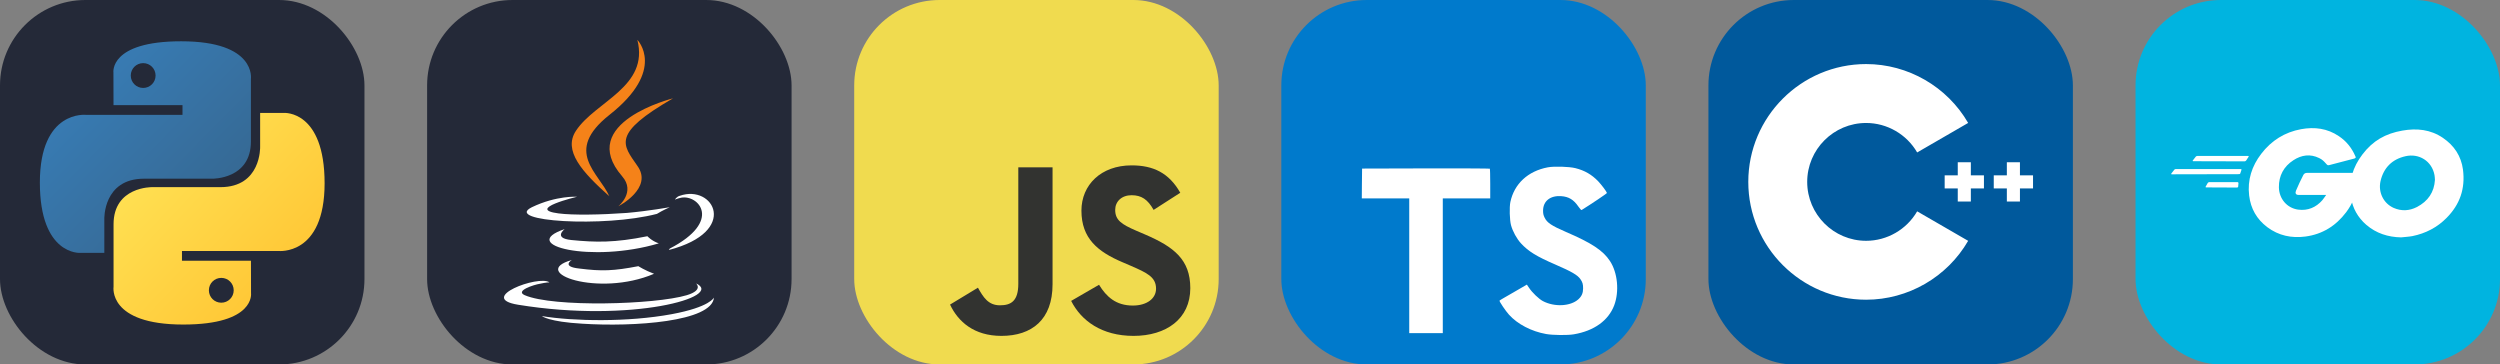 
  <svg width="329.25" height="48" viewBox="0 0 1756 256" fill="none" xmlns="http://www.w3.org/2000/svg" xmlns:xlink="http://www.w3.org/1999/xlink" version="1.1">
    
        <rect x="0" y="0" width="1756" height="256" fill="#808080" stroke="none"/>
    
        <g transform="translate(0, 0)">
          <svg xmlns="http://www.w3.org/2000/svg" width="256" height="256" fill="none" viewBox="0 0 256 256"><rect width="256" height="256" fill="#242938" rx="60"/><path fill="url(#paint0_linear_2_47)" d="M127.279 29C76.507 29 79.677 51.018 79.677 51.018L79.734 73.828H128.185V80.677H60.489C60.489 80.677 28 76.993 28 128.222C28 179.452 56.357 177.636 56.357 177.636H73.281V153.863C73.281 153.863 72.369 125.506 101.186 125.506H149.24C149.24 125.506 176.239 125.942 176.239 99.412V55.546C176.239 55.546 180.338 29 127.279 29ZM100.563 44.339C105.384 44.339 109.28 48.235 109.28 53.056C109.28 57.876 105.384 61.772 100.563 61.772C95.743 61.772 91.847 57.876 91.847 53.056C91.847 48.235 95.743 44.339 100.563 44.339Z"/><path fill="url(#paint1_linear_2_47)" d="M128.721 227.958C179.493 227.958 176.323 205.941 176.323 205.941L176.266 183.13H127.815V176.281H195.511C195.511 176.281 228 179.966 228 128.736C228 77.506 199.643 79.323 199.643 79.323H182.719V103.096C182.719 103.096 183.631 131.453 154.814 131.453H106.76C106.76 131.453 79.761 131.016 79.761 157.546V201.412C79.761 201.412 75.662 227.958 128.721 227.958ZM155.437 212.619C150.616 212.619 146.72 208.723 146.72 203.903C146.72 199.082 150.616 195.186 155.437 195.186C160.257 195.186 164.154 199.082 164.154 203.903C164.154 208.723 160.257 212.619 155.437 212.619Z"/><defs><linearGradient id="paint0_linear_2_47" x1="47.22" x2="146.333" y1="46.896" y2="145.02" gradientUnits="userSpaceOnUse"><stop stop-color="#387EB8"/><stop offset="1" stop-color="#366994"/></linearGradient><linearGradient id="paint1_linear_2_47" x1="108.056" x2="214.492" y1="109.905" y2="210.522" gradientUnits="userSpaceOnUse"><stop stop-color="#FFE052"/><stop offset="1" stop-color="#FFC331"/></linearGradient></defs></svg>
        </g>
         
        <g transform="translate(300, 0)">
          <svg xmlns="http://www.w3.org/2000/svg" width="256" height="256" fill="none" viewBox="0 0 256 256"><rect width="256" height="256" fill="#242938" rx="60"/><path fill="#fff" d="M101.634 182.619C101.634 182.619 93.955 187.293 106.979 188.63C122.707 190.634 131.023 190.299 148.386 186.962C148.386 186.962 153.06 189.971 159.406 192.306C120.331 209.002 70.909 191.304 101.634 182.619ZM96.625 160.914C96.625 160.914 88.275 167.26 101.299 168.593C118.327 170.262 131.69 170.597 154.732 165.926C154.732 165.926 157.741 169.267 162.747 170.936C115.664 184.961 62.898 172.269 96.625 160.917V160.914ZM188.795 198.984C188.795 198.984 194.471 203.658 182.449 207.334C160.073 214.012 88.61 216.019 68.573 207.334C61.564 204.325 74.92 199.982 79.259 199.319C83.601 198.317 85.937 198.317 85.937 198.317C78.257 192.973 34.842 209.337 63.896 214.046C143.709 227.073 209.499 208.37 188.792 199.018L188.795 198.984ZM105.307 138.203C105.307 138.203 68.905 146.888 92.279 149.89C102.298 151.223 122 150.892 140.368 149.555C155.396 148.221 170.458 145.548 170.458 145.548C170.458 145.548 165.113 147.886 161.441 150.222C124.342 159.915 53.211 155.573 73.583 145.554C90.953 137.204 105.307 138.203 105.307 138.203V138.203ZM170.423 174.604C207.83 155.234 190.46 136.534 178.438 138.873C175.429 139.54 174.096 140.207 174.096 140.207C174.096 140.207 175.097 138.203 177.436 137.54C201.145 129.19 219.849 162.586 169.757 175.61C169.757 175.61 170.092 175.275 170.423 174.608V174.604ZM108.979 227.364C145.046 229.703 200.147 226.03 201.484 208.995C201.484 208.995 198.817 215.673 171.764 220.683C141.042 226.359 102.968 225.692 80.596 222.016C80.596 222.016 85.27 226.023 108.982 227.36L108.979 227.364Z"/><path fill="#F58219" d="M147.685 28C147.685 28 168.389 49.039 127.983 80.759C95.589 106.472 120.632 121.168 127.983 137.861C108.948 120.833 95.261 105.802 104.606 91.776C118.331 71.083 156.062 61.064 147.685 28ZM137 123.842C146.683 134.862 134.333 144.881 134.333 144.881C134.333 144.881 159.044 132.195 147.692 116.494C137.338 101.466 129.324 94.118 172.738 69.069C172.738 69.069 104.278 86.097 137.007 123.835L137 123.842Z"/></svg>
        </g>
         
        <g transform="translate(600, 0)">
          <svg width="256" height="256" viewBox="0 0 256 256" fill="none" xmlns="http://www.w3.org/2000/svg">
<rect width="256" height="256" rx="60" fill="#F0DB4F"/>
<path d="M67.312 213.932L86.903 202.076C90.682 208.777 94.12 214.447 102.367 214.447C110.272 214.447 115.256 211.355 115.256 199.327V117.529H139.314V199.667C139.314 224.584 124.708 235.926 103.398 235.926C84.153 235.926 72.982 225.959 67.311 213.93" fill="#323330"/>
<path d="M152.381 211.354L171.969 200.013C177.126 208.434 183.828 214.62 195.684 214.62C205.653 214.62 212.009 209.636 212.009 202.762C212.009 194.514 205.479 191.592 194.481 186.782L188.468 184.203C171.111 176.815 159.597 167.535 159.597 147.945C159.597 129.901 173.345 116.153 194.826 116.153C210.12 116.153 221.118 121.481 229.022 135.4L210.291 147.429C206.166 140.04 201.7 137.119 194.826 137.119C187.78 137.119 183.312 141.587 183.312 147.429C183.312 154.646 187.78 157.568 198.09 162.037L204.104 164.614C224.553 173.379 236.067 182.313 236.067 202.418C236.067 224.072 219.055 235.928 196.2 235.928C173.861 235.928 159.426 225.274 152.381 211.354" fill="#323330"/>
</svg>

        </g>
         
        <g transform="translate(900, 0)">
          <svg xmlns="http://www.w3.org/2000/svg" width="256" height="256" fill="none" viewBox="0 0 256 256"><rect width="256" height="256" fill="#007ACC" rx="60"/><path fill="#fff" d="M56.611 128.849L56.53 139.333H73.19H89.85L89.85 186.673V234.012H101.635H113.419V186.673L113.419 139.333H130.079H146.739V129.052C146.739 123.363 146.618 118.609 146.455 118.487C146.333 118.325 126.056 118.243 101.472 118.284L56.733 118.406L56.611 128.849Z"/><path fill="#fff" d="M206.567 118.108C213.068 119.734 218.026 122.619 222.577 127.332C224.934 129.852 228.428 134.444 228.713 135.541C228.794 135.866 217.66 143.343 210.915 147.528C210.671 147.691 209.695 146.634 208.598 145.009C205.307 140.214 201.853 138.141 196.57 137.776C188.809 137.247 183.811 141.311 183.852 148.097C183.852 150.088 184.136 151.266 184.949 152.892C186.655 156.427 189.825 158.54 199.781 162.847C218.107 170.731 225.949 175.932 230.826 183.327C236.271 191.576 237.49 204.742 233.792 214.535C229.729 225.181 219.651 232.414 205.469 234.812C201.081 235.584 190.678 235.462 185.965 234.609C175.684 232.78 165.932 227.701 159.918 221.037C157.561 218.436 152.969 211.65 153.254 211.162C153.375 211 154.432 210.35 155.61 209.659C156.748 209.009 161.056 206.53 165.119 204.173L172.474 199.906L174.018 202.182C176.172 205.473 180.885 209.984 183.73 211.487C191.897 215.795 203.113 215.185 208.639 210.228C210.996 208.074 211.971 205.839 211.971 202.548C211.971 199.581 211.605 198.281 210.061 196.046C208.07 193.202 204.007 190.804 192.466 185.806C179.26 180.117 173.571 176.582 168.37 170.974C165.363 167.724 162.518 162.522 161.34 158.174C160.365 154.558 160.121 145.496 160.893 141.839C163.615 129.08 173.246 120.181 187.143 117.539C191.654 116.686 202.137 117.011 206.567 118.108Z"/></svg>
        </g>
         
        <g transform="translate(1200, 0)">
          <svg xmlns="http://www.w3.org/2000/svg" width="256" height="256" fill="none" viewBox="0 0 256 256"><rect width="256" height="256" fill="#00599C" rx="60"/><path fill="#fff" d="M110.759 210.517C65.125 210.517 28 173.392 28 127.759C28 82.125 65.125 45 110.759 45C140.204 45 167.667 60.846 182.427 86.353L146.611 107.079C139.224 94.311 125.485 86.379 110.759 86.379C87.942 86.379 69.379 104.942 69.379 127.759C69.379 150.575 87.942 169.138 110.759 169.138C125.486 169.138 139.225 161.206 146.613 148.436L182.429 169.161C167.669 194.671 140.206 210.517 110.759 210.517Z"/><path fill="#fff" d="M193.517 123.161H184.321V113.965H175.127V123.161H165.931V132.356H175.127V141.552H184.321V132.356H193.517V123.161Z"/><path fill="#fff" d="M228 123.161H218.804V113.965H209.61V123.161H200.414V132.356H209.61V141.552H218.804V132.356H228V123.161Z"/></svg>
        </g>
         
        <g transform="translate(1500, 0)">
          <svg xmlns="http://www.w3.org/2000/svg" width="256" height="256" fill="none" viewBox="0 0 256 256"><rect width="256" height="256" fill="#00B4E0" rx="60"/><path fill="#fff" d="M40.5 113.234C40.1 113.234 40 113.034 40.2 112.734L42.3 110.034C42.5 109.734 43 109.534 43.4 109.534H79.1C79.5 109.534 79.6 109.834 79.4 110.134L77.7 112.734C77.5 113.034 77 113.334 76.7 113.334L40.5 113.234Z"/><path fill="#fff" d="M25.4 122.434C25 122.434 24.9 122.234 25.1 121.934L27.2 119.234C27.4 118.934 27.9 118.734 28.3 118.734H73.9C74.3 118.734 74.5 119.034 74.4 119.334L73.6 121.734C73.5 122.134 73.1 122.334 72.7 122.334L25.4 122.434Z"/><path fill="#fff" d="M49.6 131.634C49.2 131.634 49.1 131.334 49.3 131.034L50.7 128.534C50.9 128.234 51.3 127.934 51.7 127.934H71.7C72.1 127.934 72.3 128.234 72.3 128.634L72.1 131.034C72.1 131.434 71.7 131.734 71.4 131.734L49.6 131.634Z"/><path fill="#fff" d="M153.4 111.434C147.1 113.034 142.8 114.234 136.6 115.834C135.1 116.234 135 116.334 133.7 114.834C132.2 113.134 131.1 112.034 129 111.034C122.7 107.934 116.6 108.834 110.9 112.534C104.1 116.934 100.6 123.434 100.7 131.534C100.8 139.534 106.3 146.134 114.2 147.234C121 148.134 126.7 145.734 131.2 140.634C132.1 139.534 132.9 138.334 133.9 136.934C130.3 136.934 125.8 136.934 114.6 136.934C112.5 136.934 112 135.634 112.7 133.934C114 130.834 116.4 125.634 117.8 123.034C118.1 122.434 118.8 121.434 120.3 121.434C125.4 121.434 144.2 121.434 156.7 121.434C156.5 124.134 156.5 126.834 156.1 129.534C155 136.734 152.3 143.334 147.9 149.134C140.7 158.634 131.3 164.534 119.4 166.134C109.6 167.434 100.5 165.534 92.5 159.534C85.1 153.934 80.9 146.534 79.8 137.334C78.5 126.434 81.7 116.634 88.3 108.034C95.4 98.734 104.8 92.834 116.3 90.734C125.7 89.034 134.7 90.134 142.8 95.634C148.1 99.134 151.9 103.934 154.4 109.734C155 110.634 154.6 111.134 153.4 111.434Z"/><path fill="#fff" d="M186.5 166.734C177.4 166.534 169.1 163.934 162.1 157.934C156.2 152.834 152.5 146.334 151.3 138.634C149.5 127.334 152.6 117.334 159.4 108.434C166.7 98.834 175.5 93.834 187.4 91.734C197.6 89.934 207.2 90.934 215.9 96.834C223.8 102.234 228.7 109.534 230 119.134C231.7 132.634 227.8 143.634 218.5 153.034C211.9 159.734 203.8 163.934 194.5 165.834C191.8 166.334 189.1 166.434 186.5 166.734ZM210.3 126.334C210.2 125.034 210.2 124.034 210 123.034C208.2 113.134 199.1 107.534 189.6 109.734C180.3 111.834 174.3 117.734 172.1 127.134C170.3 134.934 174.1 142.834 181.3 146.034C186.8 148.434 192.3 148.134 197.6 145.434C205.5 141.334 209.8 134.934 210.3 126.334Z"/></svg>
        </g>
        
  </svg>
  